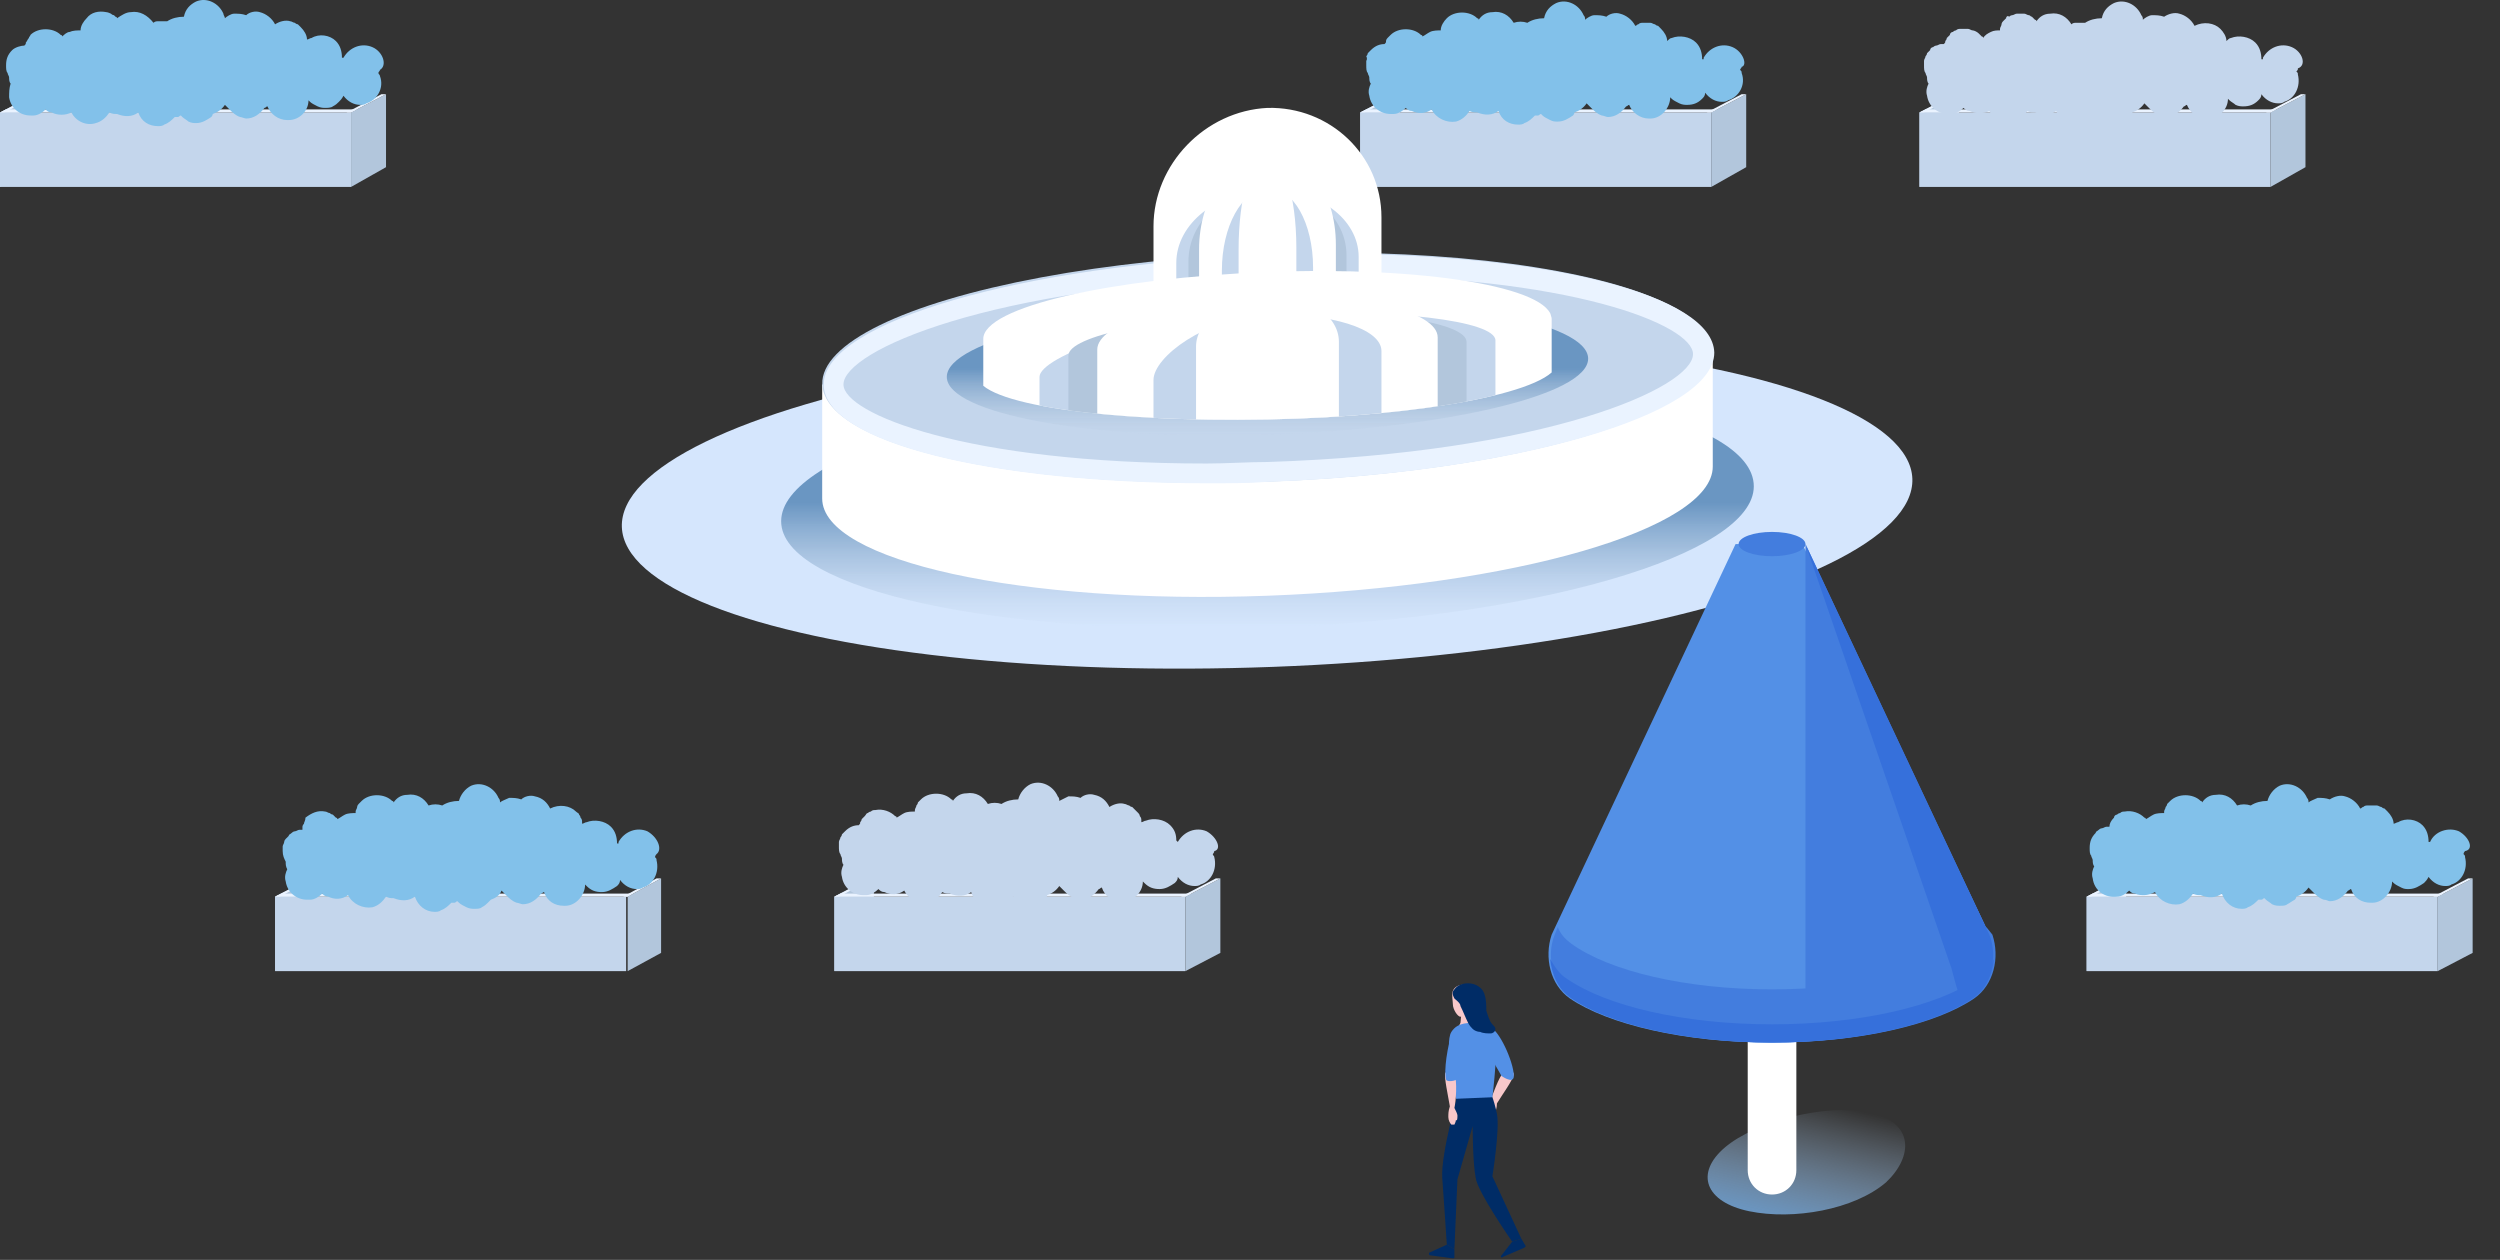 <?xml version="1.0" encoding="utf-8"?>
<!-- Generator: Adobe Illustrator 27.0.0, SVG Export Plug-In . SVG Version: 6.00 Build 0)  -->
<svg version="1.1" id="レイヤー_1" xmlns="http://www.w3.org/2000/svg" xmlns:xlink="http://www.w3.org/1999/xlink" x="0px"
	 y="0px" viewBox="0 0 164.5 82.9" style="enable-background:new 0 0 164.5 82.9;" xml:space="preserve">
<rect x="0" y="0" width="164.5" height="82.9" fill="#333333" stroke="none"/>
<style type="text/css">
	.st0{fill:#B2C6DC;}
	.st1{fill:#EAF3FF;}
	.st2{fill:#C4D6EC;}
	.st3{fill:#82C1EA;}
	.st4{fill:#D5E6FD;}
	.st5{fill:url(#SVGID_1_);}
	.st6{fill:#FFFFFF;}
	.st7{fill:url(#SVGID_00000124856603173054640860000005561622281022582705_);}
	.st8{clip-path:url(#SVGID_00000112623924842002734800000017498264756856890295_);}
	.st9{fill:#F8C8CA;}
	.st10{fill:#002C66;}
	.st11{fill:#5390E6;}
	.st12{fill:url(#SVGID_00000132807151291830058270000010505618071807346600_);}
	.st13{fill:#437DDE;}
	.st14{fill:#3670DB;}
</style>
<g>
	<g>
		<polygon class="st0" points="91.8,6.2 89.5,7.4 89.5,12.3 91.8,11 92.1,11 92.1,6.2 		"/>
		<polygon class="st1" points="92.1,6.2 89.8,7.4 89.5,7.4 91.8,6.2 		"/>
		<rect x="89.5" y="7.4" class="st2" width="23.1" height="4.9"/>
		<polygon class="st1" points="89.5,7.4 112.6,7.4 113,7.2 89.9,7.2 		"/>
		<polygon class="st0" points="114.9,6.2 112.6,7.4 112.6,12.3 114.9,11 		"/>
		<polygon class="st1" points="114.9,6.2 112.6,7.4 112.3,7.4 114.6,6.2 		"/>
		<path class="st3" d="M114,3.1c-0.7-0.3-1.5,0-1.9,0.7c0,0,0,0,0,0.1c0,0,0,0-0.1,0c0-0.4-0.1-0.8-0.4-1.1
			c-0.4-0.4-1.1-0.5-1.6-0.3c-0.1,0-0.2,0.1-0.3,0.2c0-0.3-0.2-0.6-0.4-0.8c-0.1-0.1-0.1-0.1-0.2-0.2c-0.1,0-0.2-0.1-0.2-0.1
			c-0.1,0-0.2-0.1-0.3-0.1c-0.2,0-0.4,0-0.5,0s-0.2,0-0.3,0.1c-0.1,0-0.1,0.1-0.2,0.1c-0.2-0.4-0.6-0.7-1-0.8
			c-0.3-0.1-0.7,0-0.9,0.2C105.4,1,105.2,1,104.9,1c-0.2,0-0.5,0.2-0.6,0.3c0-0.1,0-0.2-0.1-0.3c-0.3-0.7-1.1-1.1-1.8-0.8
			c-0.4,0.2-0.7,0.5-0.8,1c-0.4,0-0.8,0.1-1.1,0.3c-0.3-0.1-0.6-0.1-0.9,0c-0.3-0.5-0.8-0.8-1.4-0.7l0,0c-0.4,0-0.7,0.2-0.9,0.5
			c0,0,0-0.1-0.1-0.1c-0.5-0.5-1.5-0.5-2,0C95,1.4,94.8,1.7,94.8,2c-0.2,0-0.5,0-0.7,0.1s-0.3,0.2-0.5,0.3c0,0,0-0.1-0.1-0.1
			c-0.5-0.5-1.5-0.5-2,0c-0.1,0.1-0.1,0.1-0.2,0.2s-0.1,0.2-0.1,0.2c0,0.1,0,0.1-0.1,0.2c-0.3,0-0.6,0.1-0.9,0.4
			c-0.1,0.1-0.1,0.1-0.2,0.2c0,0.1-0.1,0.2-0.1,0.2c0.1,0.2,0,0.3,0,0.3c0,0.1,0,0.2,0,0.3c0,0.2,0,0.4,0.1,0.5
			c0,0.1,0.1,0.2,0.1,0.3c0,0.1,0,0.3,0.1,0.4l0,0C90.1,5.7,90,6,90.1,6.3c0.1,0.7,0.7,1.2,1.4,1.2c0,0,0.1,0,0.2,0
			c0.3,0,0.6-0.2,0.8-0.4c0.1,0.1,0.2,0.2,0.4,0.2c0.4,0.2,0.9,0.2,1.3-0.1c0.3,0.6,1,0.9,1.6,0.8c0.4-0.1,0.7-0.4,0.9-0.7
			c0.2,0.1,0.3,0.1,0.5,0.1c0.5,0.2,1,0.2,1.4-0.1c0.2,0.6,0.7,0.9,1.3,0.9c0.1,0,0.3,0,0.4-0.1c0.3-0.1,0.5-0.3,0.7-0.5
			c0.1,0,0.1,0,0.2,0s0.1-0.1,0.2-0.1l0.1,0.1c0.1,0.1,0.3,0.2,0.5,0.3s0.3,0.1,0.5,0.1c0.4,0,0.7-0.2,1-0.4c0,0,0.1-0.1,0.1-0.2
			c0.3-0.1,0.6-0.3,0.8-0.6c0.1,0.1,0.2,0.2,0.3,0.3c0.2,0.2,0.4,0.4,0.7,0.5l0,0c0.1,0,0.3,0.1,0.4,0.1c0.5,0,0.9-0.3,1.2-0.7
			c0.1,0,0.1-0.1,0.2-0.1c0.2,0.5,0.7,0.9,1.3,0.9h0.1c0.7,0,1.3-0.7,1.3-1.4l0,0l0.1,0.1c0.1,0.1,0.3,0.2,0.5,0.3
			c0.2,0.1,0.4,0.1,0.5,0.1c0.4,0,0.7-0.1,1-0.4c0.1-0.1,0.2-0.2,0.2-0.4c0.3,0.4,0.7,0.6,1.1,0.6c0.1,0,0.3,0,0.4-0.1
			c0.7-0.2,1.2-1,0.9-1.8c0-0.1,0-0.1-0.1-0.2c0-0.1,0.1-0.1,0.1-0.2C115,4.3,114.7,3.4,114,3.1z"/>
	</g>
	<g>
		<polygon class="st0" points="2.3,6.2 0,7.4 0,12.3 2.3,11 2.6,11 2.6,6.2 		"/>
		<polygon class="st1" points="2.6,6.2 0.3,7.4 0,7.4 2.3,6.2 		"/>
		<rect y="7.4" class="st2" width="23.1" height="4.9"/>
		<polygon class="st1" points="0,7.4 23.1,7.4 23.5,7.2 0.4,7.2 		"/>
		<polygon class="st0" points="25.4,6.2 23.1,7.4 23.1,12.3 25.4,11 		"/>
		<polygon class="st1" points="25.4,6.2 23.1,7.4 22.8,7.4 25.1,6.2 		"/>
		<path class="st3" d="M24.5,3.1c-0.7-0.3-1.5,0-1.9,0.7l0,0c0,0,0,0-0.1,0c0-0.4-0.1-0.8-0.4-1.1c-0.4-0.4-1.1-0.5-1.6-0.2
			c-0.1,0-0.2,0.1-0.3,0.1c0-0.3-0.2-0.6-0.4-0.8c-0.1-0.1-0.1-0.1-0.2-0.2c-0.1,0-0.2-0.1-0.2-0.1c-0.1,0-0.2-0.1-0.3-0.1
			c-0.3-0.1-0.7,0-1,0.2c-0.2-0.4-0.6-0.7-1-0.8c-0.3-0.1-0.7,0-0.9,0.2c-0.3-0.1-0.5-0.1-0.8-0.1c-0.2,0-0.5,0.2-0.6,0.3
			c0-0.1-0.1-0.2-0.1-0.3c-0.3-0.7-1.1-1.1-1.8-0.8c-0.4,0.2-0.7,0.5-0.8,1c-0.4,0-0.8,0.1-1.1,0.3h-0.1c-0.2,0-0.4,0-0.5,0
			s-0.2,0-0.3,0.1l0,0C9.7,1,9.2,0.7,8.6,0.8l0,0C8.3,0.8,8,1,7.7,1.2c0,0,0-0.1-0.1-0.1L7.5,1C7.4,1,7.3,0.9,7.3,0.9
			C7.1,0.8,7,0.8,7,0.8c-0.5-0.1-1,0-1.3,0.4C5.5,1.4,5.3,1.7,5.3,2C5.1,2,4.8,2,4.6,2.1c-0.2,0-0.4,0.2-0.5,0.3c0,0,0-0.1-0.1-0.1
			c-0.5-0.5-1.5-0.5-2,0c0,0.1-0.1,0.1-0.1,0.2C1.8,2.6,1.8,2.7,1.7,2.8c0,0.1,0,0.1-0.1,0.2C1.4,3,1,3.1,0.8,3.3
			c-0.3,0.3-0.4,0.6-0.4,1c0,0.2,0,0.4,0.1,0.5c0,0.1,0.1,0.2,0.1,0.3c0,0.1,0,0.3,0.1,0.4l0,0C0.6,5.8,0.6,6.1,0.6,6.4
			C0.7,7.1,1.3,7.6,2,7.6c0,0,0.1,0,0.2,0c0.3,0,0.6-0.2,0.8-0.4c0.1,0.1,0.2,0.2,0.4,0.2c0.4,0.2,0.9,0.2,1.3,0
			C5,8,5.7,8.3,6.3,8.1C6.7,8,7,7.7,7.2,7.4c0.2,0.1,0.3,0.1,0.5,0.1c0.5,0.2,1,0.2,1.4-0.1C9.3,8,9.8,8.3,10.4,8.3
			c0.1,0,0.3,0,0.4-0.1c0.3-0.1,0.5-0.3,0.7-0.5c0.1,0,0.1,0,0.2,0c0.1,0,0.1-0.1,0.2-0.1L12,7.7c0.1,0.1,0.3,0.2,0.4,0.3
			c0.2,0.1,0.4,0.1,0.5,0.1c0.4,0,0.7-0.2,1-0.4c0,0,0.1-0.1,0.1-0.2c0.3-0.1,0.6-0.3,0.8-0.6C14.9,7,15,7.1,15.1,7.2
			c0.2,0.2,0.4,0.4,0.7,0.5c0.1,0,0.3,0.1,0.4,0.1c0.5,0,0.9-0.3,1.2-0.7c0.1,0,0.1-0.1,0.2-0.1c0.2,0.5,0.7,0.9,1.3,0.9H19
			c0.7,0,1.3-0.6,1.3-1.3l0.1,0.1c0.1,0.1,0.3,0.2,0.5,0.3c0.2,0.1,0.4,0.1,0.5,0.1s0.4,0,0.5-0.1c0.2-0.1,0.3-0.2,0.4-0.3
			c0.1-0.1,0.2-0.2,0.3-0.4c0.3,0.4,0.7,0.6,1.1,0.6c0.1,0,0.3,0,0.4-0.1c0.7-0.2,1.2-1,0.9-1.8c0-0.1-0.1-0.1-0.1-0.2
			S25,4.7,25,4.6C25.5,4.3,25.2,3.4,24.5,3.1z"/>
	</g>
	<g>
		<polygon class="st0" points="128.6,6.2 126.3,7.4 126.3,12.3 128.6,11 128.9,11 128.9,6.2 		"/>
		<polygon class="st1" points="128.9,6.2 126.6,7.4 126.3,7.4 128.6,6.2 		"/>
		<rect x="126.3" y="7.4" class="st2" width="23.1" height="4.9"/>
		<polygon class="st1" points="126.3,7.4 149.4,7.4 149.8,7.2 126.7,7.2 		"/>
		<polygon class="st0" points="151.7,6.2 149.4,7.4 149.4,12.3 151.7,11 		"/>
		<polygon class="st1" points="151.7,6.2 149.4,7.4 149.1,7.4 151.4,6.2 		"/>
		<path class="st2" d="M150.8,3.1c-0.7-0.3-1.5,0-1.9,0.7c0,0,0,0,0,0.1c0,0,0,0-0.1,0c0-0.4-0.1-0.8-0.4-1.1
			c-0.4-0.4-1.1-0.5-1.6-0.3c-0.1,0-0.2,0.1-0.3,0.2c0-0.3-0.2-0.6-0.4-0.8c-0.4-0.4-1.1-0.5-1.7-0.2c-0.2-0.4-0.6-0.7-1-0.8
			c-0.3-0.1-0.7,0-1,0.2C142.1,1,141.9,1,141.6,1c-0.2,0-0.5,0.2-0.6,0.3c0-0.1,0-0.2-0.1-0.3c-0.3-0.7-1.1-1.1-1.8-0.8
			c-0.4,0.2-0.7,0.5-0.8,1c-0.4,0-0.8,0.1-1.1,0.3h-0.1c-0.2,0-0.4,0-0.5,0s-0.2,0-0.3,0.1l0,0c-0.3-0.5-0.8-0.8-1.4-0.7
			c-0.4,0-0.7,0.2-0.9,0.5c0,0,0-0.1-0.1-0.1c-0.1-0.1-0.1-0.1-0.2-0.2c-0.1,0-0.1-0.1-0.2-0.1c-0.1,0-0.2-0.1-0.3-0.1
			c-0.2,0-0.4,0-0.5,0S132.5,1,132.4,1s-0.2,0.1-0.2,0.1c-0.1-0.1-0.2,0-0.2,0.1c-0.1,0.1-0.1,0.1-0.2,0.2c-0.1,0.1-0.1,0.2-0.1,0.2
			c0,0.1-0.1,0.2-0.1,0.3V2c-0.2,0-0.4,0-0.6,0.1c-0.2,0.1-0.4,0.2-0.5,0.4c0,0,0-0.1-0.1-0.1c-0.1-0.1-0.1-0.1-0.2-0.2
			S129.9,2,129.8,2c-0.1,0-0.2-0.1-0.3-0.1c-0.2,0-0.4,0-0.5,0s-0.2,0-0.3,0.1c-0.1,0-0.2,0.1-0.2,0.1c-0.1,0-0.2,0.1-0.2,0.2
			c-0.1,0.1-0.1,0.1-0.2,0.2c0,0.1-0.1,0.2-0.1,0.2c0,0.1,0,0.1-0.1,0.2c-0.1,0-0.1,0-0.2,0S127.5,3,127.4,3s-0.2,0.1-0.2,0.1
			c-0.1,0-0.2,0.1-0.2,0.2c-0.1,0.1-0.1,0.1-0.2,0.2c0,0.1-0.1,0.2-0.1,0.2c0,0.1-0.1,0.2-0.1,0.3s0,0.2,0,0.3c0,0.2,0,0.4,0.1,0.5
			c0,0.1,0.1,0.2,0.1,0.3c0,0.1,0,0.3,0.1,0.4l0,0c-0.1,0.2-0.2,0.5-0.1,0.8c0.1,0.7,0.7,1.2,1.4,1.2c0.1,0,0.1,0,0.2,0
			c0.3,0,0.6-0.2,0.8-0.4c0.1,0.1,0.2,0.2,0.4,0.2c0.4,0.2,0.9,0.2,1.3,0c0.3,0.6,1,0.9,1.6,0.7c0.4-0.1,0.7-0.4,0.9-0.7
			c0.2,0.1,0.3,0.1,0.5,0.1c0.5,0.2,1,0.2,1.4-0.1c0.2,0.6,0.7,0.9,1.3,0.9c0.1,0,0.3,0,0.4-0.1c0.3-0.1,0.5-0.3,0.7-0.5
			c0.1,0,0.1,0,0.2,0c0.1,0,0.1-0.1,0.2-0.1l0.1,0.1c0.1,0.1,0.3,0.2,0.5,0.3s0.4,0.1,0.5,0.1c0.4,0,0.7-0.2,1-0.4
			c0,0,0.1-0.1,0.1-0.2c0.3-0.1,0.6-0.3,0.8-0.6c0.1,0.1,0.2,0.2,0.3,0.3c0.2,0.2,0.4,0.4,0.7,0.5l0,0c0.1,0,0.3,0.1,0.4,0.1
			c0.5,0,0.9-0.3,1.2-0.7c0.1,0,0.1-0.1,0.2-0.1c0.2,0.5,0.7,0.9,1.3,0.9h0.1c0.7,0,1.3-0.6,1.3-1.3l0.1,0.1
			c0.1,0.1,0.3,0.2,0.4,0.3c0.2,0.1,0.4,0.1,0.5,0.1c0.4,0,0.7-0.1,1-0.4c0.1-0.1,0.2-0.2,0.2-0.4c0.3,0.4,0.7,0.6,1.1,0.6
			c0.1,0,0.3,0,0.4-0.1c0.7-0.2,1.1-1,0.9-1.8c0-0.1,0-0.1-0.1-0.2c0.1-0.1,0.1-0.1,0.1-0.2C151.8,4.3,151.5,3.4,150.8,3.1z"/>
	</g>
	<g>
		<g>
			
				<ellipse transform="matrix(0.999 -3.752434e-02 3.752434e-02 0.999 -1.183 3.153)" class="st4" cx="83.4" cy="33.1" rx="42.5" ry="10.8"/>
		</g>
		<linearGradient id="SVGID_1_" gradientUnits="userSpaceOnUse" x1="83.4" y1="41.301" x2="83.4" y2="24.851">
			<stop  offset="0" style="stop-color:#B2C6DC;stop-opacity:0"/>
			<stop  offset="0.5" style="stop-color:#6A96C2"/>
		</linearGradient>
		<path class="st5" d="M83.4,25c-17.7,0.6-32,4.8-32,9.3s14.3,7.6,32,7c17.7-0.6,32-4.8,32-9.3C115.4,27.4,101.1,24.4,83.4,25z"/>
		<g>
			<path class="st6" d="M112.7,30.7c0,4.1-13.1,7.9-29.3,8.5s-29.3-2.3-29.3-6.4c0-2.3,0-7.5,0-7.5l58.6-2.1
				C112.7,23.2,112.7,26.6,112.7,30.7z"/>
			<g>
				
					<ellipse transform="matrix(0.999 -3.752436e-02 3.752436e-02 0.999 -0.849 3.147)" class="st2" cx="83.4" cy="24.2" rx="29.3" ry="7.5"/>
				<path class="st1" d="M87.5,16.7v1.4l0,0c15.9,0,23.9,3.3,23.9,5.2c0,2.2-9.6,6.5-28,7.1c-1.3,0-2.7,0.1-4,0.1
					c-15.9,0-23.9-3.3-23.9-5.2c0-2.2,9.6-6.5,28-7.1c1.3,0,2.7-0.1,4-0.1V16.7 M87.5,16.7c-1.3,0-2.7,0-4,0.1
					c-16.2,0.6-29.3,4.4-29.3,8.5c0,3.8,11,6.5,25.3,6.5c1.3,0,2.7,0,4-0.1c16.2-0.6,29.3-4.4,29.3-8.5
					C112.7,19.4,101.8,16.7,87.5,16.7L87.5,16.7z"/>
			</g>
			
				<linearGradient id="SVGID_00000137852453101644702800000012094157543372189087_" gradientUnits="userSpaceOnUse" x1="83.4" y1="28.656" x2="83.4" y2="19.815">
				<stop  offset="0" style="stop-color:#B2C6DC;stop-opacity:0"/>
				<stop  offset="0.5" style="stop-color:#6A96C2"/>
			</linearGradient>
			<path style="fill:url(#SVGID_00000137852453101644702800000012094157543372189087_);" d="M83.4,19.8c-11.7,0.4-21.1,2.6-21.1,5
				c0,2.4,9.4,4.2,21.1,3.8c11.7-0.4,21.1-2.6,21.1-5C104.5,21.2,95.1,19.4,83.4,19.8z"/>
		</g>
		<g>
			<g>
				<g>
					<defs>
						<path id="SVGID_00000147191123634678435540000005752447105899145121_" d="M102.5,23.8c0,1.9-8.6,3.6-19.1,3.8
							s-19.1-1-19.1-2.9c0-7.3,8.6-17.4,19.1-17.7S102.5,16.5,102.5,23.8z"/>
					</defs>
					<clipPath id="SVGID_00000112597981323970748660000007298378222571442614_">
						<use xlink:href="#SVGID_00000147191123634678435540000005752447105899145121_"  style="overflow:visible;"/>
					</clipPath>
					<g style="clip-path:url(#SVGID_00000112597981323970748660000007298378222571442614_);">
						<g>
							<g>
								<path class="st6" d="M83.4,21.3c-3.6,0.1-6.2-0.1-7.5-0.6v-5.8c0-4.1,3.4-7.6,7.5-7.8l0,0c4.1-0.1,7.5,3.1,7.5,7.2v5.8
									C89.6,20.7,87,21.1,83.4,21.3z"/>
							</g>
							<g>
								<path class="st2" d="M83.4,21.3c-2.9,0.1-4.9,0-6-0.3v-3.7c0-2.6,2.7-4.7,6-4.8l0,0c3.3-0.1,6,1.9,6,4.4v3.7
									C88.4,20.9,86.3,21.2,83.4,21.3z"/>
							</g>
							<g>
								<path class="st0" d="M83.4,21.3c-2.5,0.1-4.3,0-5.2-0.4v-3.7c0-2.6,2.3-4.7,5.2-4.8l0,0c2.9-0.1,5.2,1.9,5.2,4.4v3.7
									C87.7,20.9,86,21.2,83.4,21.3z"/>
							</g>
							<g>
								<path class="st6" d="M83.4,21.8c-2.2,0.1-3.7-0.1-4.5-0.6v-4.8c0-3.4,2-6.3,4.5-6.4l0,0c2.5-0.1,4.5,2.6,4.5,6.1v4.8
									C87.1,21.4,85.6,21.7,83.4,21.8z"/>
							</g>
							<g>
								<path class="st2" d="M83.4,21.8c-1.4,0.1-2.5-0.1-3-0.5v-3.5c0-2.9,1.3-5.3,3-5.4l0,0c1.7-0.1,3,2.3,3,5.2v3.5
									C85.9,21.5,84.9,21.7,83.4,21.8z"/>
							</g>
							<g>
								<path class="st6" d="M83.4,22.2c-0.9,0-1.5,0-1.9-0.5v-5.3c0-3.4,0.8-6.3,1.9-6.3l0,0c1,0,1.9,2.7,1.9,6.2v5.3
									C85,22,84.3,22.1,83.4,22.2z"/>
							</g>
						</g>
						<g>
							<g>
								<path class="st6" d="M83.4,28.3c-9,0.3-15.4,0.4-18.7,0.2v-6.2c0-2.1,8.4-4,18.7-4.4l0,0c10.3-0.4,18.7,1,18.7,3.1v6.2
									C98.8,27.6,92.5,28,83.4,28.3z"/>
							</g>
							<g>
								<path class="st2" d="M83.4,28.3c-7.2,0.3-12.3,0.3-15,0.2v-3.7c0-1.3,6.7-3.9,15-4.2l0,0c8.3-0.3,15,0.5,15,1.8v5.1
									C95.7,27.8,90.7,28.1,83.4,28.3z"/>
							</g>
							<g>
								<path class="st0" d="M83.4,28.3c-6.3,0.2-10.8,0.3-13.1,0.2v-5.1c0-1.3,5.9-2.5,13.1-2.8l0,0c7.2-0.3,13.1,0.6,13.1,1.9v5.1
									C94.2,27.8,89.8,28.1,83.4,28.3z"/>
							</g>
							<g>
								<path class="st6" d="M83.4,28.6c-5.4,0.2-9.2,0.2-11.2,0V23c0-1.7,5-3.3,11.2-3.5l0,0c6.2-0.2,11.2,1,11.2,2.7v5.6
									C92.7,28.1,88.9,28.4,83.4,28.6z"/>
							</g>
							<g>
								<path class="st2" d="M83.4,28.6c-3.6,0.1-6.2,0.1-7.5,0V25c0-1.5,3.4-4.1,7.5-4.3l0,0c4.1-0.1,7.5,0.9,7.5,2.4v5
									C89.6,28.3,87,28.4,83.4,28.6z"/>
							</g>
							<g>
								<path class="st6" d="M83.4,28.8c-2.3,0.1-3.8,0.1-4.7-0.1v-5.9c0-1.7,2.1-3.2,4.7-3.3l0,0c2.6-0.1,4.7,1.2,4.7,3v5.9
									C87.3,28.6,85.7,28.7,83.4,28.8z"/>
							</g>
						</g>
					</g>
				</g>
			</g>
		</g>
	</g>
	<g>
		<polygon class="st0" points="139.6,57.8 137.3,59 137.3,63.9 139.6,62.7 139.9,62.7 139.9,57.8 		"/>
		<polygon class="st1" points="139.9,57.8 137.6,59 137.3,59 139.6,57.8 		"/>
		<rect x="137.3" y="59" class="st2" width="23.1" height="4.9"/>
		<polygon class="st1" points="137.3,59 160.4,59 160.8,58.8 137.7,58.8 		"/>
		<polygon class="st0" points="162.7,57.8 160.4,59 160.4,63.9 162.7,62.7 		"/>
		<polygon class="st1" points="162.7,57.8 160.4,59 160.1,59 162.4,57.8 		"/>
		<path class="st3" d="M161.8,54.7c-0.7-0.3-1.6,0-1.9,0.7l0,0c0,0,0,0-0.1,0c0-0.4-0.1-0.8-0.4-1.1c-0.4-0.4-1.1-0.5-1.6-0.2
			c-0.1,0-0.2,0.1-0.3,0.1c0-0.3-0.2-0.6-0.4-0.8c-0.1-0.1-0.1-0.1-0.2-0.2c-0.1,0-0.2-0.1-0.2-0.1c-0.1,0-0.2-0.1-0.3-0.1
			c-0.2,0-0.4,0-0.6,0c-0.1,0-0.2,0-0.3,0.1c-0.1,0-0.1,0.1-0.2,0.1c-0.2-0.4-0.6-0.7-1-0.8c-0.3-0.1-0.7,0-1,0.2
			c-0.3-0.1-0.5-0.1-0.8-0.1c-0.2,0.1-0.5,0.2-0.6,0.3c0-0.1,0-0.2-0.1-0.3c-0.3-0.7-1.1-1.1-1.8-0.8c-0.4,0.2-0.7,0.6-0.8,1
			c-0.4,0-0.8,0.1-1.1,0.3c-0.3-0.1-0.6-0.1-0.9,0c-0.3-0.5-0.8-0.8-1.4-0.7c-0.4,0-0.7,0.2-0.9,0.5c0,0,0-0.1-0.1-0.1
			c-0.5-0.5-1.5-0.5-2,0c-0.1,0.1-0.1,0.1-0.2,0.2c0,0.1-0.1,0.2-0.1,0.2c0,0.1-0.1,0.2-0.1,0.3v0.1c-0.2,0-0.5,0-0.7,0.1
			s-0.3,0.2-0.5,0.3c0,0,0-0.1-0.1-0.1c-0.3-0.3-0.8-0.5-1.3-0.4c-0.1,0-0.2,0-0.3,0.1c-0.1,0-0.2,0.1-0.2,0.1
			c-0.1,0-0.2,0.1-0.2,0.2c-0.2,0.2-0.3,0.4-0.3,0.6c-0.1,0-0.1,0-0.2,0c-0.1,0-0.2,0.1-0.3,0.1s-0.2,0.1-0.2,0.1
			c-0.1,0.1-0.2,0.1-0.2,0.2c-0.3,0.3-0.4,0.6-0.4,1c0,0.2,0,0.4,0.1,0.5c0,0.1,0.1,0.2,0.1,0.3s0,0.3,0.1,0.4l0,0
			c-0.1,0.2-0.2,0.5-0.1,0.8c0.1,0.8,0.8,1.3,1.6,1.2c0.3,0,0.6-0.2,0.8-0.4c0.1,0.1,0.2,0.2,0.4,0.2c0.2,0.1,0.4,0.1,0.6,0.1
			c0.2,0,0.5-0.1,0.7-0.2c0.3,0.6,1,0.9,1.6,0.8c0.4-0.1,0.7-0.4,0.9-0.7c0.2,0.1,0.3,0.1,0.5,0.1c0.5,0.2,1,0.2,1.4-0.1
			c0.2,0.6,0.7,1,1.3,1c0.1,0,0.3,0,0.4-0.1c0.3-0.1,0.5-0.3,0.7-0.5c0.1,0,0.1,0,0.2,0c0.1,0,0.1-0.1,0.2-0.1l0.1,0.1
			c0.1,0.1,0.3,0.2,0.4,0.3c0.2,0.1,0.4,0.1,0.5,0.1c0.2,0,0.4,0,0.5-0.1c0.2-0.1,0.3-0.2,0.5-0.3c0,0,0.1-0.1,0.1-0.2
			c0.3-0.1,0.6-0.3,0.8-0.6c0.1,0.1,0.2,0.2,0.3,0.3c0.2,0.2,0.4,0.4,0.7,0.5l0,0c0.2,0,0.3,0.1,0.4,0.1c0.5,0,0.9-0.3,1.2-0.7
			c0.1,0,0.1-0.1,0.2-0.1c0.2,0.6,0.7,0.9,1.3,0.9h0.1c0.7,0,1.3-0.7,1.3-1.4l0,0l0.1,0.1c0.1,0.1,0.3,0.2,0.5,0.3s0.3,0.1,0.5,0.1
			c0.4,0,0.7-0.2,1-0.4c0.1-0.1,0.2-0.2,0.3-0.4c0.3,0.4,0.7,0.6,1.1,0.6c0.1,0,0.3,0,0.4-0.1c0.7-0.2,1.1-1,0.9-1.8
			c0-0.1,0-0.1-0.1-0.2c0-0.1,0.1-0.2,0.1-0.2C162.8,55.9,162.5,55.1,161.8,54.7z"/>
	</g>
	<g>
		<polygon class="st9" points="96.2,66.2 96.1,67.3 95.8,67.9 97.2,67.9 96.9,67.3 96.8,66.2 		"/>
		<path class="st9" d="M99,70.5c0.2-0.1,0.6-0.1,0.6,0.2s-0.8,1.4-1.1,1.9c0,0.3-0.1,0.6-0.2,0.8c-0.1,0.2-0.3,0.3-0.4,0.3
			c-0.1,0.1-0.3-0.1-0.3-0.1s0.1-0.2,0.2-0.3c0-0.1,0-0.2,0-0.2s-0.1,0.1-0.2,0.1c0,0-0.1,0-0.1-0.1s0.1-0.3,0.2-0.4
			s0.3-0.2,0.3-0.2C98.2,72.2,98.6,70.8,99,70.5z"/>
		<path class="st10" d="M96,71.7c0,0-1.2,4.2-1.1,5.8c0.1,1.3,0.3,4.4,0.3,4.4l0.5,0.3l0.2-4.6l1-3.5c0,0,0,2.4,0.2,3.4
			c0.1,0.9,2.4,4.2,2.4,4.2l0.6-0.2l-1.9-4.1c0,0,0.5-3.1,0.3-4.1S98,71.7,98,71.7H96z"/>
		<path class="st10" d="M99.5,81.7l-0.7,0.9c-0.1,0.1,0,0.2,0.1,0.1l1.4-0.6l0.1-0.1l-0.3-0.5L99.5,81.7z"/>
		<path class="st10" d="M95.2,81.9l-1.1,0.5c-0.1,0-0.1,0.2,0,0.2l1.5,0.2c0.1,0,0.1,0,0.1-0.1v-0.5L95.2,81.9z"/>
		<path class="st9" d="M97.2,65.8c0.1,0,0.2,0.1,0.1,0.2c0,0.1-0.1,0.2-0.2,0.2c0,0.2-0.1,0.4-0.3,0.5c-0.1,0.1-0.4,0.2-0.7,0.2
			c-0.2,0-0.5-0.5-0.5-0.8c0-0.2-0.1-0.7,0-0.9c0.2-0.5,1-0.5,1.3-0.2C97.2,65.3,97.2,65.5,97.2,65.8z"/>
		<path class="st11" d="M98.2,72.2l-2.4,0.1c0,0-0.8-3.6-0.3-4.4c0.2-0.3,0.5-0.6,1.4-0.6c0.8,0,1.2,0.3,1.4,0.5
			C98.7,68.1,98.2,72.2,98.2,72.2z"/>
		<path class="st11" d="M97.6,67.5c0,0,0.2-0.1,0.5,0.1c0.7,0.4,1.6,2.6,1.5,3.3c-0.1,0.4-0.8-0.1-0.8-0.1l-1.2-2.1V67.5z"/>
		<path class="st10" d="M95.7,65.7c0.1,0.1,0.4,0.3,0.4,0.5c0.2,0.4,0.3,0.7,0.5,1.1c0.1,0.2,0.2,0.3,0.3,0.4
			c0.1,0.1,0.3,0.2,0.5,0.2c0.2,0.1,0.5,0.1,0.7,0.1c0.1,0,0.3-0.1,0.3-0.3c0-0.1-0.1-0.2-0.2-0.3c-0.2-0.2-0.3-0.6-0.4-0.9
			c0-0.3,0-0.7-0.1-1c-0.1-0.5-0.6-0.8-1.1-0.8c-0.3,0-0.7,0.1-0.9,0.4C95.5,65.3,95.6,65.5,95.7,65.7z"/>
		<path class="st9" d="M95.7,70.7c-0.1-0.2-0.5-0.3-0.6-0.1c-0.1,0.2,0.2,1.6,0.3,2.2c-0.1,0.3-0.1,0.5-0.1,0.7s0.1,0.4,0.2,0.5
			c0.1,0,0.2,0,0.2,0s0.1-0.2,0.1-0.3c0.1,0.1,0.1-0.2,0.1-0.3c0-0.1-0.1-0.3-0.2-0.5C95.8,72.5,95.9,71.1,95.7,70.7z"/>
		<path class="st11" d="M95.5,68.1c-0.4,1.3-0.5,2.9-0.3,3s0.7,0,0.8-0.2s0.6-1.8,0.6-2.5S95.6,67.6,95.5,68.1z"/>
	</g>
	<g>
		<polygon class="st0" points="20.4,57.8 18.1,59 18.1,63.9 20.4,62.7 20.7,62.7 20.7,57.8 		"/>
		<polygon class="st1" points="20.7,57.8 18.4,59 18.1,59 20.4,57.8 		"/>
		<rect x="18.1" y="59" class="st2" width="23.1" height="4.9"/>
		<polygon class="st1" points="18.1,59 41.3,59 41.6,58.8 18.5,58.8 		"/>
		<polygon class="st0" points="43.5,57.8 41.3,59 41.3,63.9 43.5,62.7 		"/>
		<polygon class="st1" points="43.5,57.8 41.3,59 41,59 43.2,57.8 		"/>
		<path class="st3" d="M42.6,54.7c-0.7-0.3-1.5,0-1.9,0.7c0,0,0,0,0,0.1c0,0,0,0-0.1,0c0-0.4-0.1-0.8-0.4-1.1
			c-0.4-0.4-1.1-0.5-1.6-0.3c-0.1,0-0.2,0.1-0.3,0.1c0,0,0,0,0-0.1s0-0.2-0.1-0.3c0-0.1-0.1-0.2-0.1-0.2c0-0.1-0.1-0.1-0.2-0.2
			c-0.4-0.4-1.1-0.5-1.7-0.2c-0.2-0.4-0.5-0.7-1-0.8c-0.3-0.1-0.7,0-0.9,0.2c-0.3-0.1-0.5-0.1-0.8-0.1c-0.2,0.1-0.5,0.2-0.6,0.3
			c0-0.1,0-0.2-0.1-0.3c-0.3-0.7-1.1-1.1-1.8-0.8c-0.4,0.2-0.7,0.6-0.8,1c-0.4,0-0.8,0.1-1.1,0.3c-0.3-0.1-0.6-0.1-0.9,0
			c-0.3-0.5-0.8-0.8-1.4-0.7c-0.4,0-0.7,0.2-0.9,0.5c0,0,0-0.1-0.1-0.1c-0.5-0.5-1.5-0.5-2,0c-0.1,0.1-0.1,0.1-0.2,0.2
			c-0.1,0.1-0.1,0.2-0.1,0.2c0,0.1-0.1,0.2-0.1,0.3v0.1c-0.2,0-0.5,0-0.7,0.1s-0.3,0.2-0.5,0.3c0,0,0-0.1-0.1-0.1
			c-0.1-0.1-0.1-0.1-0.2-0.2c-0.1,0-0.2-0.1-0.2-0.1c-0.1,0-0.2-0.1-0.3-0.1c-0.5-0.1-0.9,0.1-1.3,0.4c0,0.2-0.1,0.3-0.1,0.4
			c-0.1,0.1-0.1,0.2-0.1,0.2c0,0.1,0,0.1,0,0.2c-0.1,0-0.1,0-0.2,0s-0.2,0.1-0.3,0.1c-0.1,0-0.2,0.1-0.2,0.1
			C19.1,54.9,19,54.9,19,55c-0.1,0.1-0.1,0.1-0.2,0.2c-0.1,0.1-0.1,0.2-0.1,0.2c0,0.1-0.1,0.2-0.1,0.3s0,0.2,0,0.3
			c0,0.3,0.1,0.5,0.2,0.7c0,0.2,0,0.3,0.1,0.5l0,0c-0.1,0.2-0.2,0.5-0.1,0.8c0.1,0.7,0.7,1.2,1.4,1.2c0,0,0.1,0,0.2,0
			c0.3,0,0.6-0.2,0.8-0.4c0.1,0.1,0.2,0.2,0.4,0.2c0.4,0.2,0.9,0.2,1.3-0.1c0.3,0.6,1,0.9,1.6,0.8c0.4-0.1,0.7-0.4,0.9-0.7
			c0.2,0.1,0.3,0.1,0.5,0.1c0.5,0.2,1,0.2,1.4-0.1c0.2,0.6,0.7,1,1.3,1c0.1,0,0.3,0,0.4-0.1c0.3-0.1,0.5-0.3,0.7-0.5
			c0.1,0,0.1,0,0.2,0s0.1-0.1,0.2-0.1l0.1,0.1c0.1,0.1,0.3,0.2,0.5,0.3s0.4,0.1,0.5,0.1c0.2,0,0.4,0,0.5-0.1
			c0.2-0.1,0.3-0.2,0.4-0.3c0.1-0.1,0.1-0.1,0.2-0.2c0.3-0.1,0.6-0.3,0.7-0.6c0.1,0.1,0.2,0.2,0.3,0.3c0.2,0.2,0.4,0.4,0.7,0.5
			c0.1,0,0.3,0.1,0.4,0.1c0.5,0,0.9-0.3,1.2-0.7c0.1,0,0.1-0.1,0.2-0.1c0.2,0.6,0.7,0.9,1.3,0.9h0.1c0.7,0,1.3-0.7,1.3-1.4l0,0
			l0.1,0.1c0.3,0.3,0.6,0.4,1,0.4s0.7-0.2,1-0.4c0.1-0.1,0.2-0.2,0.2-0.4c0.3,0.4,0.7,0.6,1.1,0.6c0.1,0,0.3,0,0.4-0.1
			c0.7-0.2,1.1-1,0.9-1.8c0-0.1,0-0.1-0.1-0.2c0-0.1,0.1-0.2,0.1-0.2C43.6,55.9,43.3,55.1,42.6,54.7z"/>
	</g>
	<g>
		<polygon class="st0" points="57.2,57.8 54.9,59 54.9,63.9 57.2,62.7 57.5,62.7 57.5,57.8 		"/>
		<polygon class="st1" points="57.5,57.8 55.2,59 54.9,59 57.2,57.8 		"/>
		<rect x="54.9" y="59" class="st2" width="23.1" height="4.9"/>
		<polygon class="st1" points="54.9,59 78,59 78.4,58.8 55.3,58.8 		"/>
		<polygon class="st0" points="80.3,57.8 78,59 78,63.9 80.3,62.7 		"/>
		<polygon class="st1" points="80.3,57.8 78,59 77.7,59 80,57.8 		"/>
		<path class="st2" d="M79.4,54.7c-0.7-0.3-1.5,0-1.9,0.7l0,0c0,0,0,0-0.1-0.1c0-0.4-0.1-0.7-0.4-1c-0.4-0.4-1.1-0.5-1.6-0.3
			c-0.1,0-0.2,0.1-0.3,0.1c0,0,0,0,0-0.1s0-0.2-0.1-0.3c0-0.1-0.1-0.2-0.1-0.2c-0.1-0.1-0.1-0.1-0.2-0.2c-0.1-0.1-0.1-0.1-0.2-0.2
			c-0.1,0-0.2-0.1-0.2-0.1c-0.1,0-0.2-0.1-0.3-0.1c-0.3-0.1-0.7,0-1,0.2c-0.2-0.4-0.5-0.7-1-0.8l0,0c-0.3-0.1-0.7,0-0.9,0.2
			c-0.3-0.1-0.5-0.1-0.8-0.1c-0.2,0.1-0.4,0.2-0.6,0.3c0-0.1,0-0.2-0.1-0.3c-0.3-0.7-1.1-1.1-1.8-0.8c-0.4,0.2-0.7,0.6-0.8,1
			c-0.4,0-0.8,0.1-1.1,0.3c-0.3-0.1-0.6-0.1-0.9,0c-0.3-0.5-0.8-0.8-1.4-0.7c-0.4,0-0.7,0.2-0.9,0.5c0,0,0-0.1-0.1-0.1
			c-0.5-0.5-1.5-0.5-2,0c-0.1,0.1-0.1,0.1-0.2,0.2c0,0.1-0.1,0.2-0.1,0.2c0,0.1-0.1,0.2-0.1,0.3v0.1c-0.2,0-0.5,0-0.7,0.1
			s-0.3,0.2-0.5,0.3c0,0,0-0.1-0.1-0.1c-0.3-0.3-0.8-0.5-1.3-0.4c-0.1,0-0.2,0-0.3,0.1c-0.1,0-0.2,0.1-0.2,0.1
			c-0.1,0-0.1,0.1-0.2,0.2c-0.1,0.1-0.1,0.1-0.2,0.2c0,0.1-0.1,0.2-0.1,0.2c0,0.1,0,0.1-0.1,0.2c-0.3,0-0.6,0.1-0.9,0.4
			c-0.1,0.1-0.1,0.1-0.2,0.2c0,0.1-0.1,0.2-0.1,0.2c0,0.1-0.1,0.2-0.1,0.3s0,0.2,0,0.3c0,0.2,0,0.4,0.1,0.5c0,0.1,0.1,0.2,0.1,0.3
			s0,0.3,0.1,0.4l0,0c-0.1,0.2-0.2,0.5-0.1,0.8c0.1,0.7,0.7,1.2,1.4,1.2c0,0,0.1,0,0.2,0c0.3,0,0.6-0.2,0.8-0.4
			c0.1,0.1,0.2,0.2,0.4,0.2c0.4,0.2,0.9,0.2,1.3-0.1c0.3,0.6,1,0.9,1.6,0.8c0.4-0.1,0.7-0.4,0.9-0.7c0.2,0.1,0.3,0.1,0.5,0.1
			c0.5,0.2,1,0.2,1.4-0.1c0.2,0.6,0.7,1,1.3,1c0.1,0,0.3,0,0.4-0.1c0.3-0.1,0.5-0.3,0.7-0.5c0.1,0,0.1,0,0.2,0s0.1-0.1,0.2-0.1
			c0,0,0,0.1,0.1,0.1c0.3,0.3,0.6,0.4,1,0.4s0.7-0.1,1-0.4c0.1-0.1,0.1-0.1,0.1-0.2c0.3-0.1,0.6-0.3,0.8-0.6
			c0.1,0.1,0.2,0.2,0.3,0.3c0.2,0.2,0.4,0.4,0.7,0.5c0.1,0,0.3,0.1,0.4,0.1c0.5,0,0.9-0.3,1.2-0.7c0.1,0,0.1-0.1,0.2-0.1
			c0.2,0.6,0.7,0.9,1.3,0.9h0.1c0.7,0,1.3-0.6,1.3-1.3l0.1,0.1c0.3,0.3,0.6,0.4,1,0.4s0.7-0.2,1-0.4c0.1-0.1,0.2-0.2,0.2-0.4
			c0.3,0.4,0.7,0.6,1.1,0.6c0.1,0,0.3,0,0.4-0.1c0.7-0.2,1.1-1,0.9-1.8c0-0.1-0.1-0.1-0.1-0.2c0.1-0.1,0.1-0.2,0.1-0.2
			C80.4,55.9,80.1,55.1,79.4,54.7z"/>
	</g>
	<g>
		
			<linearGradient id="SVGID_00000182498854088370875260000002890035059946017410_" gradientUnits="userSpaceOnUse" x1="119.798" y1="72.502" x2="117.912" y2="80.458">
			<stop  offset="0" style="stop-color:#B2C6DC;stop-opacity:0"/>
			<stop  offset="1" style="stop-color:#6A96C2"/>
		</linearGradient>
		<path style="fill:url(#SVGID_00000182498854088370875260000002890035059946017410_);" d="M122.9,73.2c-2.8-0.6-7.4,0.6-9.4,2.3
			s-1.3,3.6,1.6,4.2c2.9,0.6,6.9-0.1,9-1.9C125.9,76.1,126,73.8,122.9,73.2z"/>
		<g>
			<path class="st6" d="M116.6,78.6c-0.9,0-1.6-0.7-1.6-1.6V53.4c0-0.9,0.7-1.6,1.6-1.6s1.6,0.7,1.6,1.6V77
				C118.2,77.9,117.5,78.6,116.6,78.6z"/>
			<path class="st11" d="M130.9,61.5c0.6,1.5,0.1,3.3-1.2,4.2c-2.5,1.7-7.5,2.9-13.2,2.9s-10.7-1.2-13.2-2.9
				c-1.3-0.9-1.7-2.7-1.2-4.2l0,0l12.1-25.7h4.4L130.9,61.5L130.9,61.5z"/>
			<ellipse class="st13" cx="116.6" cy="35.8" rx="2.2" ry="0.8"/>
			<g>
				<path class="st13" d="M130.7,61c-0.2,0.4-0.5,0.8-0.9,1.1c-2.5,1.8-7.5,3-13.2,3s-10.7-1.2-13.2-3c-0.4-0.3-0.7-0.6-0.9-1.1
					l-0.2,0.5l0,0c-0.6,1.5-0.1,3.3,1.2,4.2c2.5,1.7,7.5,2.9,13.2,2.9s10.7-1.2,13.2-2.9c1.3-0.9,1.7-2.7,1.2-4.2L130.7,61z"/>
			</g>
			<path class="st13" d="M130.9,61.5c0.6,1.5,0.3,5.7-12.1,6.9V35.8L130.9,61.5L130.9,61.5z"/>
			<path class="st14" d="M129.7,65.7c-0.2,0.1-0.4,0.3-0.6,0.4l-0.4-1.3l-0.3-1.1l-9.6-27.9l12.1,25.7l0,0
				C131.5,63,131,64.8,129.7,65.7z"/>
			<g>
				<path class="st14" d="M103.4,65.7c2.5,1.7,7.5,2.9,13.2,2.9s10.7-1.2,13.2-2.9c0.9-0.6,1.3-1.6,1.4-2.6c-0.2,0.5-0.6,1-1.1,1.3
					c-2.6,1.8-7.7,3-13.5,3s-10.9-1.2-13.5-3c-0.5-0.3-0.8-0.8-1.1-1.3C102.1,64.1,102.5,65.1,103.4,65.7z"/>
			</g>
		</g>
	</g>
</g>
</svg>
